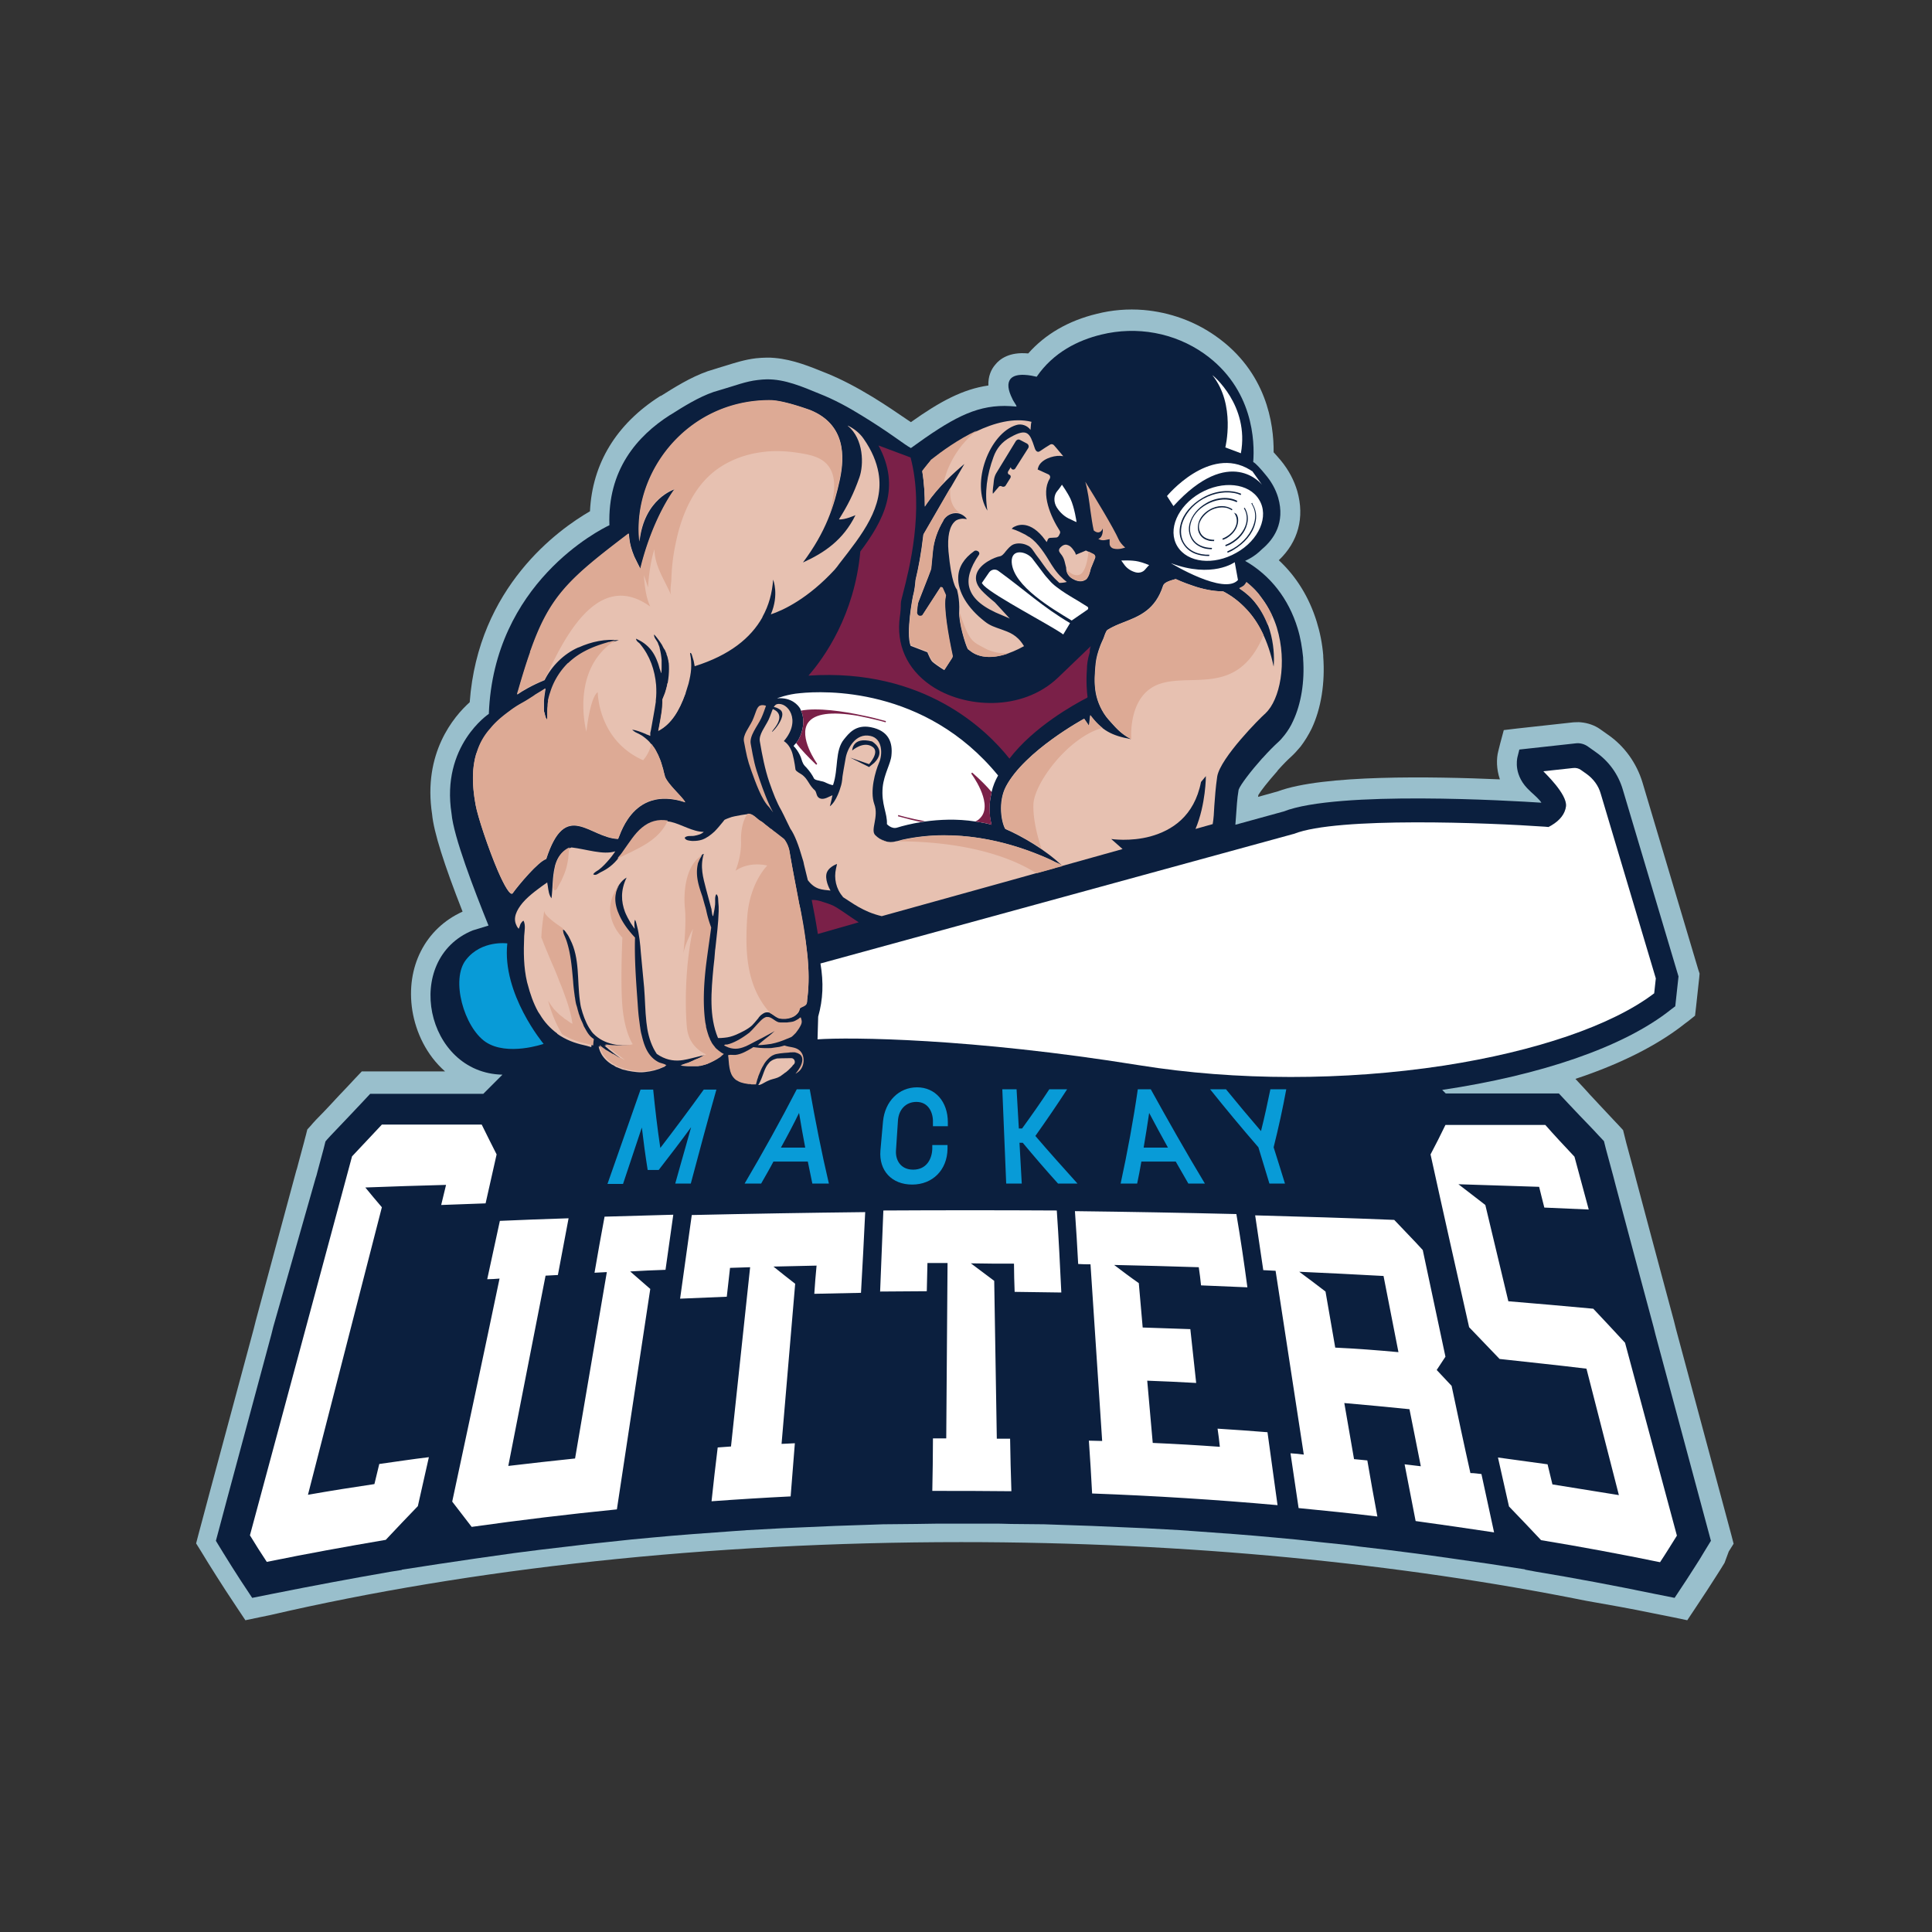 <svg clip-rule="evenodd" fill-rule="evenodd" stroke-linejoin="round" stroke-miterlimit="1.414" viewBox="0 0 596 596" xmlns="http://www.w3.org/2000/svg"><rect x="0" y="0" width="596" height="596" fill="#333333" stroke="none"/><g fill-rule="nonzero"><path d="m533.3 478.625 1.5-2.4-.7-2.7-1.1-4.1-16-59.5-.6-2.4-3.2-11.9-3.7-13.8-.8-3-4-15-.7-2.7-2.3-8.5-.6-2.4-.4-1.6-1.1-1.2-1.7-1.8-4.5-4.8-1.3-1.4-1.5-1.6-1.9-2.1-2.7-2.9c16.9-5.6 27.4-12 33.7-17l1.2-.9 2-1.6.3-2.6 1-9.2.1-1.2-.4-1.2-17.2-57.7c-1.8-6-5.6-11.3-10.7-14.8l-2.4-1.7c-1.7-1.2-3.8-1.9-5.9-2.1-.8-.1-1.5 0-2.3 0l-17.3 1.9-4.2.5-1.1 4.1-.6 2.4c-.6 2.3-.6 5.5.5 8.7-20.9-.9-54.6-1.5-68.5 3.7l-6.1 1.7c0-.2.1-.4.1-.6.7-1.2 2.8-3.9 5.8-7.3l.2-.3c1.6-1.8 3.1-3.3 4-4.1 1-.9 2-2 3-3.2 1.3-1.7 2.4-3.5 3.4-5.5 3-6.3 4.2-14.3 3.6-22.3v-.4c-.3-3.6-1-7.1-2-10.3-2.3-7.5-6.3-14-11.7-19 6-5.7 8-13.2 5.7-21.3-1-3.4-2.7-6.6-5.1-9.5-.8-1-1.6-1.8-2.2-2.5.1-8.8-2.2-24.8-17.8-35.8-6.5-4.6-14.2-7.4-22.3-8.1-4.9-.4-9.8 0-14.5 1.2-8.7 2.1-15.9 6.3-21.1 12.2h-.1c-5.6-.5-8.6 1.6-10.1 3.5-1.2 1.4-2.2 3.5-2.1 6.4-7.8 1.1-14.9 4.9-23.9 11.3l-.9-.6c-3.2-2.2-6.9-4.7-10.8-7.1-5.1-3.1-9.7-5.5-14.1-7.3l-.5-.2c-4.7-1.9-10-4.1-15.7-4.6-.8-.1-1.7-.1-2.5-.1-1.1 0-2.2.1-3.3.2-3.4.4-6.5 1.4-9.4 2.3-.8.2-1.5.5-2.3.7l-.3.1c-.9.3-1.9.6-2.9.9-5.4 1.9-10.4 5.1-14.4 7.6h-.1l-.2.1c-13.5 8.6-20.9 20.8-21.6 35.5-9.7 5.6-34.5 23.3-37.1 58.9-4.9 4.4-14.5 15.7-11.6 34.6.5 5.4 3.7 15.5 9.4 30-11.5 5.2-17.6 17.1-15.5 30.5 1.1 6.8 4.4 13.8 10.1 18.8h-25.7l-1.9 2-2.9 3.1-2 2.1-1.4 1.5-1.2 1.3c-1.5 1.6-3.1 3.3-4.7 4.9l-1.1 1.2-.5.6-1.1 1.2-.4 1.6-.4 1.5-.2.8-1.7 6.3-.5 1.9-.2.6-12.5 46.3-.6 2.4-13.6 50.5-2.4 9-1.1 4.1-.7 2.7 1.5 2.4 2.2 3.6c1.8 2.9 3.6 5.7 5.4 8.5l3.7 5.6 2.4 3.6 4.3-.9 3.4-.7c61.7-14.3 134.8-22.5 213.1-22.5 69.9 0 135.6 6.6 192.8 18.1 6.8 1.2 13.7 2.4 20.4 3.8l6.5 1.3 4.3.9 2.4-3.6 3.7-5.6 2.7-4.2c.9-1.4 1.8-2.8 2.7-4.3z" fill="#99bfcc"/><path d="m527.8 475.325-1.1-4.1-16-59.5-.6-2.4-3.2-11.9-3.7-13.8-.8-3-4-15-.7-2.7-2.3-8.5-.6-2.4-1.7-1.8c-1.9-2.1-3.9-4.1-5.8-6.1-1.2-1.2-2.3-2.5-3.5-3.7l-2.9-3.1h-34.9l-1.1-1.1c30.1-4.5 56-13.1 70.7-24.9l1.2-.9 1-9.2-17.2-57.7c-1.4-4.7-4.3-8.7-8.3-11.5l-2.4-1.7c-1.1-.8-2.5-1.2-3.9-1l-17.3 1.9-.6 2.4c-.1.6-1.3 5.7 3.9 10.4l.3.3c1 .9 2.7 2.4 3.2 3.3-9-.6-62.9-3.8-79.5 2.7l-14.9 4.1c.1-.9.1-1.8.2-2.7.2-2.6.3-5.2.8-8.1.5-1.5 3.9-5.9 7.2-9.6l.3-.3c1.7-1.9 3.4-3.6 4.5-4.6.8-.7 1.5-1.5 2.2-2.4 1-1.3 1.9-2.7 2.6-4.3 2.5-5.3 3.6-12.2 3.1-19.2v-.4c-.3-3-.8-6.1-1.7-9-2.8-9.2-8.5-16.4-16.2-20.8l1.2-.6c1.5-.8 2.8-1.8 4-3 3.7-3.1 7.2-8.2 5-15.9-.8-2.7-2.2-5.1-4-7.2-1.3-1.6-2.9-3.4-3.7-3.8.5-6.2.1-22.6-15.1-33.4-9.2-6.5-20.8-8.6-31.8-5.9-7 1.7-14.7 5.4-19.9 13-1.3-.3-6.3-1.5-8.1.7-1 1.3-.8 3.3.6 6.1.2.5.5.9.8 1.4.2.3.4.6.5 1-1.3-.1-2.5-.2-3.7-.2-9.3 0-16.5 4-28.9 13-1.1-.6-2.6-1.7-4.6-3.1-3.4-2.4-6.9-4.7-10.5-6.9-4.2-2.6-8.6-5-13.2-6.8-5.1-2.1-10.6-4.5-16.2-4.4-.9 0-1.8.1-2.7.2-3.7.4-7.2 1.8-10.7 2.8l-3 .9c-4.6 1.6-9.1 4.4-13.2 7-.1 0-.1.1-.2.1-10.2 6.5-19.3 17-18.7 34-3 1.4-35.7 17.9-37.2 58.2 0 0-14.8 9.8-11.5 30.8.6 7 7 23.6 11.4 34.5l-4.9 1.5c-21.7 8.9-14.6 44 9.2 44.5l-5.9 5.9h-34.9l-2.9 3.1c-1.1 1.2-2.3 2.4-3.4 3.6-2 2.1-3.9 4.1-5.9 6.2l-1.1 1.2-.5.6-.4 1.6-.2.8-1.7 6.3-.5 1.9-.2.6-13.1 46-.6 2.4-13.6 50.5-2.4 9-1.1 4.1 2.2 3.6c1.7 2.8 3.5 5.6 5.3 8.4l3.7 5.6 6.5-1.3c12-2.4 24.3-4.7 36.4-6.8l3.2-.5.1-.1 11-1.7c7.8-1.2 15.7-2.3 23.5-3.4 5.4-.7 10.8-1.4 16.3-2 2.2-.3 4.5-.5 6.7-.8 1.6-.2 3.2-.3 4.8-.5l8.4-.9 3.2-.3 3.2-.3c8.4-.8 16.9-1.4 25.3-2l4.2-.3c3.7-.2 7.3-.4 11-.6.8 0 1.6-.1 2.3-.1l13.8-.6 8.9-.3 5.8-.2 10.2-.1c2.2 0 4.5-.1 6.7-.1h16c2.2 0 4.4 0 6.6.1l10.2.1 5.8.2 8.9.3 13.8.6c.8 0 1.6.1 2.4.1 3.6.2 7.3.4 10.9.6l4.2.3c8.5.6 16.9 1.2 25.3 2l6.4.6c2.8.3 5.6.6 8.3.9 1.6.2 3.2.3 4.8.5 2.2.2 4.5.5 6.7.8 5.4.6 10.9 1.3 16.3 2 7.8 1 15.7 2.2 23.5 3.3l11 1.7.1.1 3.2.6c12.1 2 24.3 4.3 36.4 6.8l6.5 1.3 3.7-5.6 2.7-4.2c.9-1.4 1.8-2.8 2.6-4.2z" fill="#0b1f3e"/><path d="m153.2 356.125-3.4 15.1c-4.6.2-9.1.3-13.7.5.5-2.1 1-4.1 1.5-6.2-8.3.2-16.6.5-24.9.8 1.7 2.1 3.4 4.1 5.1 6.1-7.6 29.6-15.2 59.1-22.8 88.7 6.8-1.2 13.7-2.3 20.5-3.3.5-2.1 1-4.1 1.5-6.2 5.1-.7 10.2-1.5 15.3-2.1l-3.4 15.1c-3.3 3.4-6.6 6.9-9.9 10.4-12.3 2.1-24.5 4.3-36.7 6.8-1.8-2.7-3.5-5.4-5.2-8.2 10.5-39 21-78 31.5-116.9 3.1-3.3 6.2-6.6 9.2-9.8h30.8c1.5 3.1 3.1 6.2 4.6 9.2m52.1 35.6c-3.6.1-7.3.3-10.9.5 2.1 1.8 4.1 3.6 6.2 5.4l-10.3 68c-15 1.5-29.9 3.3-44.8 5.4l-6-7.8c4.9-22.9 9.8-45.8 14.6-68.8-1.3.1-2.5.2-3.8.2l3.9-18c7.1-.3 14.1-.6 21.2-.8-1.1 5.8-2.2 11.7-3.3 17.5-1.3.1-2.5.1-3.8.2-3.8 19.6-7.7 39.1-11.5 58.7 6.9-.8 13.7-1.6 20.6-2.3l9.8-57.5c-1.3.1-2.5.1-3.8.2 1-5.8 2-11.5 3.1-17.3l21.2-.6zm60.3 7.1-14.4.3c.2-2.9.4-5.8.7-8.7l-13.3.3c2.2 1.8 4.4 3.5 6.7 5.3-1.4 16.4-2.8 32.9-4.2 49.4 1.4-.1 2.8-.1 4.1-.2l-1.3 16.4c-8.1.4-16.2.9-24.4 1.5.6-5.5 1.2-11.1 1.9-16.6 1.4-.1 2.8-.2 4.1-.3 2-18.4 3.9-36.9 5.9-55.3-2.1.1-4.1.1-6.2.2-.3 3-.7 5.9-1 8.9l-14.4.6 3.6-25.8c17.8-.4 35.7-.7 53.5-.9-.4 8.2-.8 16.5-1.3 24.9m61.8-.1c-4.8-.1-9.6-.1-14.4-.2-.1-2.9-.2-5.8-.2-8.7-4.4 0-8.9 0-13.3-.1l7.2 5.4c.3 16.2.5 32.5.8 48.7h4.1c.1 5.4.2 10.8.4 16.2-8.1-.1-16.3-.1-24.4-.1.1-5.4.2-10.8.2-16.2h4.1c.1-18 .3-36.1.4-54.1h-6.2c-.1 2.9-.1 5.8-.2 8.7-4.8 0-9.6.1-14.4.1.3-8.3.7-16.6 1-25 17.8-.1 35.7-.1 53.5 0 .6 8.7 1 17 1.4 25.3m57.4-1.6c-4.8-.2-9.6-.4-14.3-.6-.2-1.9-.4-3.7-.7-5.6-8.7-.3-17.4-.5-26.1-.7 2.5 1.9 5 3.8 7.6 5.6.4 4.6.8 9.1 1.2 13.7 4.9.2 9.8.3 14.7.5.6 5.5 1.2 11.1 1.8 16.6-5-.3-10-.5-15.1-.7.6 6.4 1.1 12.8 1.7 19.2 6.9.3 13.8.7 20.7 1.2-.2-1.9-.4-3.7-.7-5.6 5.1.3 10.2.7 15.4 1.1 1 7.5 2.1 15 3.1 22.5-19-1.7-38.1-2.9-57.2-3.6-.3-5.4-.6-10.9-1-16.3 1.4 0 2.8.1 4.1.1-1.2-18.2-2.4-36.4-3.6-54.5-1.3 0-2.5 0-3.8-.1-.3-5.4-.6-10.9-1-16.3 16.6.2 33.2.5 49.8.9 1.3 7.6 2.4 15.1 3.4 22.6m72.2 57.6 3.9 18c-8.1-1.2-16.1-2.4-24.2-3.5l-3.4-17.5c1.7.2 3.4.4 5 .6-1.2-5.9-2.3-11.8-3.5-17.6-6.7-.7-13.4-1.3-20.1-1.9 1 5.8 2 11.5 3 17.3 1.4.1 2.7.3 4.1.4 1 5.8 2 11.5 3.1 17.3-8.1-1-16.2-1.8-24.3-2.6-.8-5.6-1.7-11.3-2.5-16.9 1.4.1 2.8.2 4.1.4l-8.7-56.7c-1.3-.1-2.5-.1-3.8-.2l-2.5-16.9c14.3.4 28.6.8 42.9 1.4 2.9 3.1 5.9 6.1 8.8 9.3 2.3 11 4.7 21.9 7 32.9-.9 1.4-1.8 2.7-2.7 4.1 1.5 1.6 3.1 3.3 4.6 4.9 1.9 9 3.8 18 5.8 26.9 1.3 0 2.3.2 3.4.3m-25.6-37.6c-1.5-7.8-3.1-15.7-4.6-23.5-8.7-.5-17.4-.9-26-1.3 2.7 2 5.4 4 8.1 6.1 1 5.8 2 11.5 3 17.3 6.5.3 13 .8 19.5 1.4m54.3-60.3c1.5 5.4 2.9 10.9 4.4 16.3-4.6-.2-9.1-.4-13.7-.6-.5-2.1-1.1-4.2-1.6-6.4-8.3-.3-16.6-.5-24.9-.8 2.7 2.1 5.5 4.2 8.3 6.4 2.4 9.9 4.7 19.8 7.1 29.7 8.7.7 17.4 1.5 26.2 2.3 3.2 3.4 6.5 6.9 9.8 10.5 5.3 19.8 10.7 39.7 16 59.5-1.7 2.7-3.4 5.5-5.2 8.2-12.2-2.5-24.5-4.8-36.7-6.8-3.3-3.5-6.6-7-9.9-10.4-1.1-5-2.3-10.1-3.4-15.1l15.3 2.1c.5 2.1 1 4.1 1.5 6.2 6.8 1.1 13.7 2.2 20.5 3.3-3.3-13-6.7-26-10-39-8.9-1.1-17.9-2-26.8-3-3.2-3.3-6.3-6.6-9.4-9.8-4-17.8-8-35.5-11.9-53.3 1.6-3 3.1-6 4.6-9.1h30.8c2.8 3.2 5.9 6.5 9 9.8" fill="#fff"/></g><path d="m362.7 178.625c2.2 1 4.5 1.8 6.6 2.5 3 .9 5.7 1.3 8 1.3 2.4 1.2 4.9 3 7.3 5.6 3.5 3.8 6.6 9.4 8.3 17.6 0 0 1.3-11.1-5.5-19.5-1.3-1.7-3-3.2-5.1-4.6.4-.2.7-.3 1.1-.6 0 0 .6-.4 1.1-1.3 1.9 1.5 3.5 3.1 4.7 4.8 2.4 3.2 3.9 6.6 4.7 9.2 3.3 10.9.9 22.3-3.5 26.4-.1.1-.1.2-.2.2-1.3 1.1-13.7 13.5-14.7 19.3-.5 3.4-.7 6.4-.9 9.1-.1 2.1-.2 3.9-.5 5.6l-5.3 1.5c3.2-7.6 3.2-16.3 3.2-16.3l-1.5 1.8c-2.1 10.7-9.1 15-15.6 16.8-6.3 1.7-12.1.8-12.1.8s1.6 1.4 3.5 3.1l-18.6 5.2c-4.9-4.8-12.5-9.2-17.6-11.4-1.2-2-2.3-8.3.2-13.1 5.8-11 24.1-20.9 24.1-20.9l.9 1.3.6.9.1-.7.3-2.6c3.6 4.7 6.6 6.3 12.6 7.4-3.5-1.9-4.9-3.8-7-6.1-2-2.3-3.4-5.4-3.9-8.3s-.3-6 0-9c.2-1.8.7-3.5 1.3-5.1.3-.9.7-1.7 1.1-2.6.2-.5.7-2.2 1.2-2.6 1.6-1 3.3-1.7 5.1-2.4 4.8-1.9 9.7-3.8 12.1-11.3.4-1 2.1-1.5 3.9-2zm-30.8-7.5 3.1-1.3 2.4 1.2c.4.2.6.7.4 1.2l-1.3 3.2c-.1.3-.5 2.4-1.4 3.3-.2.2-1 .5-1 .5-1.1.3-2.3-.1-3.3-.7-1.2-.7-1.9-1.9-1.9-3.2v-.2l-.5-2c-.2-.8-.6-1.6-1.2-2.3-.3-.4-.6-.8-.5-1.2.1-.6.8-1.1 1.1-1.3.5-.3 1-.4 1.5-.2 1.2.3 2.1 1.9 2.4 2.4z" fill="#e7c1b1"/><path d="m239.2 321.725c-.4.1-.9.2-1.3.3-.5.1-1 .1-1.5.2-.9.1-1.8.2-2.6.2.3-.3.6-.6 1-.9.8-.7 1.6-1.3 2.5-2 .6-.5 1.2-1 1.7-1.5-.3.2-.6.4-1 .6-1.6.9-3.3 1.8-5.1 2.7-1.9 1-3.9 2.2-6 2.2-.9 0-1.9-.2-2.9-.7l-.6-.3c.1-.4.7-.3.9-.3 1.9-.4 4.4-1.8 6.5-3.4.2-.1.3-.2.5-.4.8-.7 2.1-2.3 3.3-3.5.5-.5 1-.9 1.5-1.1.2-.1.3-.1.4-.1h.2c1.2-.1 2.2 1.2 3.4 1.6.1 0 .4.1.7.1h1.9c.9-.1 1.9-.2 2.3-.4.5-.2.9-.5 1.3-.7.2-.2.5-.4.7-.5.3.8.5 1.4.1 2.3-.2.4-.4.8-.6 1.1-.1.1-.1.2-.2.3-.2.2-.3.5-.5.7-.1.1-.2.2-.2.3l-.6.6-.2.2c-.2.2-.4.4-.7.6-1.7.7-3.3 1.4-4.9 1.8" fill="#ddaa95" fill-rule="nonzero"/><path d="m249.1 307.525c0 .3-.1.6-.1.9s-.1.6-.1.9c-.2 1.1-1.9 1.2-2.2 1.8-.1.9-.7 1.7-1.7 2.3-.7.4-1.6.7-2.7.8h-.9.1c-.5 0-.9 0-1.3-.2-1.2-.4-2-1.5-3.1-1.7-.6-.1-1.1 0-1.6.3s-.9.6-1.3 1.1c-.1.1-.2.2-.2.3-.2.2-.3.4-.5.6-.5.6-1 1.2-1.5 1.7-1.3 1.2-3.4 2.2-5 2.9-1.2.5-2.3.8-3.5.9-.7.1-1.3.1-2 .1-2.8-6.7-2.1-14.3-1.4-21.9.2-1.7.4-3.4.5-5.2 0-.2.1-.5.1-.7.4-3.8.9-7.5 1-11.3v-1.4c0-.5-.1-.9-.1-1.3-.1-.9.1-1.9-.6-2.6-.6.8-.3 2.1-.4 3.2 0 .3-.1.5-.1.8 0 .2-.1.5-.1.7-.1.7-.3 1.4-.4 2.1-.3 0-.4-1.3-.5-1.9v-.2c-.1-.2-.1-.5-.2-.7-.5-1.8-1-3.7-1.5-5.6-.9-3.5-1.9-6.8-.7-10.8-.5 0-1 .8-1.3 1.3s-.5 1-.7 1.5c0 .1 0 .2-.1.3-.9 3.8.5 7.3 1.4 10.2.4 1.1.7 2.2.9 3.2.1.2.1.5.2.7.5 1.9.9 3.7 1.6 5.6-.5 3.7-1.1 7.7-1.6 11.7-.7 6-1 12.1-.2 17.7 0 .3.1.6.2.9 0 .2.1.5.1.7.2.9.4 1.8.8 2.7.1.1.1.3.2.4.1.3.3.6.4.9l.3.6c.1.2.3.4.4.6s.3.4.5.6c.1.2.3.3.4.5.2.2.5.4.7.6.1.1.3.2.4.3.4.3.9.6 1.3.8-.2.2-.5.4-.7.6s-.4.3-.6.5c-.2.1-.3.2-.5.3-.3.2-.6.4-.8.5-.3.1-.5.3-.8.4l-.6.3c-.2.1-.5.2-.7.3-.1 0-.1.1-.2.1s-.2.1-.3.1c-.4.1-.9.3-1.4.4-.1 0-.2.1-.3.1h-.2c-.4.1-.7.1-1.1.1h-2.9c-.4 0-.7-.1-1.1-.1-.3 0-.6-.1-.9-.1.5-.2 1.1-.4 1.7-.6.1 0 .3-.1.4-.1.2-.1.5-.2.7-.3s.5-.2.7-.3l.6-.3c.4-.2.8-.3 1.2-.5.2-.1.5-.2.7-.3s.3-.2.5-.3c.3-.2.7-.3 1-.5-.4.1-.7.1-1.1.2-1.8.4-3.7 1-5.6 1.3-.3 0-.5.1-.8.1-2.3.2-4.7-.2-7.3-2-.2-.3-.3-.5-.5-.8s-.3-.6-.5-.9c-1.3-2.6-1.9-5.3-2.2-8.1-.4-3.5-.4-7.1-.7-10.7-.3-3.5-.7-7.1-1-10.6-.2-2.8-.5-5.7-1.2-8.4-.1-.3-.1-.5-.2-.8-.1-.4-.2-.7-.4-1.1-.1.2-.2.6-.2.9v.7c0 .4.1.9.1 1.2 0 0 0-.1-.1-.1-.5-.8-1.1-1.5-1.5-2.3-.4-.7-.8-1.4-1.1-2.1-.1-.2-.2-.5-.3-.7-1.2-3.2-1.4-6.7.5-10.6-1.7.9-3.2 3.2-3.6 5.2-.3 1.8 0 3.7.6 5.6.1.2.2.5.3.7 1.1 2.8 3.1 5.4 5 7.3-.1 6.4.3 13.2.8 20.1.1 1.5.2 3.1.4 4.7.1.8.2 1.5.3 2.3 0 .2.1.5.1.7.1.7.2 1.4.4 2.1.7 3 1.7 6.9 5.4 8.6.8.4 1.7.4 2.3.9-.2.1-.5.2-.7.3-1.7.8-3.6 1.3-5.7 1.5-.8.1-1.6.1-2.5 0s-1.8-.2-2.7-.4l-1.2-.3h-.1c-.4-.1-.7-.2-1.1-.4-.1 0-.2-.1-.3-.1-.3-.1-.6-.3-1-.4-.1-.1-.2-.1-.3-.2-.3-.2-.6-.4-.9-.5-.1-.1-.2-.1-.3-.2-1.4-.9-2.5-2.1-3.1-3.3-.2-.4-.4-.8-.5-1.2-.1-.3-.2-.6-.2-.9v-.1c.5.4 1.1.8 1.6 1.2.2.1.4.2.6.4.4.3.8.5 1.2.7.2.1.5.3.7.4h.1c.3.2.7.4 1 .6s.6.3.9.5c.6.3 1.1.6 1.7.8-.5-.4-1.1-.9-1.7-1.3l-1.2-.9c-.1-.1-.3-.2-.4-.3-.3-.3-.7-.5-1-.8-.2-.1-.3-.3-.5-.4l-.2-.2c-.3-.2-.6-.5-.8-.7-.1-.1-.2-.2-.3-.2h.5c.8.1 1.5.1 2.3.2 1.6.1 3.1.1 4.6-.1.4-.1.7-.1 1.1-.2-3.4.3-8.4 0-11.9-3.6-.3-.3-.5-.6-.7-.9l-.6-.9c-1.1-1.8-1.9-4.1-2.4-6-.2-.7-.3-1.5-.4-2.2-.9-6.4 0-13.2-3-19-.3-.6-.6-1.3-1.1-1.9-.3-.4-.8-1.5-1.7-1.1v.5c0 .5.2 1 .3 1.5.2.7.6 1.4.8 2 1.3 4 1.7 8 2 12.4.1 1.5.3 3.1.5 4.6 0 .2.1.4.1.6.1.7.2 1.4.4 2.1 0 .1.1.2.1.3.1.6.3 1.2.5 1.8.1.2.1.4.2.7.2.5.3 1 .5 1.4.1.2.2.5.3.7.1.1.1.3.2.4.1.2.2.5.3.7.1.3.3.6.4.9.7 1.3 1.2 2.6 2.9 3.6-.1.7-.1 1.3-.2 2-.2-.1-.5-.1-.7-.2s-.5-.1-.7-.2c-2.7-.6-5.3-1.3-8.2-3.1l-.9-.6v-.1c-2.2-1.6-4-3.6-5.3-5.8l-.6-.9c-1.5-2.7-2.5-5.7-3.2-8.4-.1-.2-.1-.5-.2-.7-1.1-4.7-1.1-9.3-.9-14.3.1-1.6.5-3.3-.2-4.7-.3.1-.6.5-.8.8s-.3.7-.4 1-.2.5-.3.7c-.1-.1-.2-.3-.3-.4-.2-.2-.3-.5-.4-.7-1.1-2.2 0-4.6 1.9-6.9 1.1-1.3 2.5-2.5 3.9-3.6s2.7-2 3.7-2.7c.3 1.4.3 2.9.9 4.2.1.2.3.5.4.7 0-.2.1-.4.1-.6.3-2.6.2-5.9.9-8.9.1-.6.3-1.2.5-1.7.8-2 2.2-3.7 4.7-4.5 4.5.5 9.7 2.4 13.5 1.2-.1.2-.3.4-.4.6-.4.6-.9 1.2-1.3 1.7-1.1 1.3-2.2 2.5-3.4 3.4-.6.4-1.4.8-1.7 1.4.8.5 1.6-.3 2.2-.6 2.1-1 4-2.3 5.8-4.7.4-.6.8-1.1 1.3-1.7 1.8-2.6 3.6-5.3 5.7-7.1 2.7-2.3 5.5-2.8 8.9-2.1 3.2.7 6.8 3.1 10.2 3.1-.7.7-1.8 1-2.9 1.2-1 .2-2.2-.2-3 .6.3.9 1.5.9 2.3 1h.3c1 0 1.9-.1 2.8-.4 1.4-.5 2.6-1.4 3.8-2.5.9-.9 1.8-2 2.7-3.1.1-.1.2-.3.3-.4.1-.2.6-.3.7-.4.3-.1.5-.2.8-.3.5-.2 1.1-.4 1.7-.5 1.4-.3 2.7-.5 4.1-.7 1-.1 1.9.6 2.6 1.2.4.4.8.7 1.3 1 .6.3 1.1.8 1.6 1.2.6.5 1.1.9 1.7 1.4.1.1.2.2.3.2.2.2.4.3.6.5.1.1.2.1.3.2l2.7 2.1.2.2c.9 1.2 1.4 2.5 1.6 3.9.9 5.4 2 10.8 3 16.2 0 .1 0 .2.1.4l.2.9c.6 3.5 1.2 6.9 1.7 10.3l.5 4.2c.4 4.1.5 8.4 0 12.5" fill="#e7c1b1" fill-rule="nonzero"/><path d="m510.3 306.425c-13 9.9-36.5 17.9-64.9 22.3-30.8 4.7-64.1 4.7-93.9-.1-52.1-8.4-89.4-8.7-99.3-8 .1-2 .1-5.1.2-7 1.5-5.3 1.7-10.5.7-16.4l145.7-39.9.4-.1c13.3-5.3 60.3-3.4 77.4-2.2l1.1.1.9-.5c2.7-1.6 4.2-3.6 4.5-5.9.4-3.8-6.7-10.4-7-10.8l9.2-1c.9-.1 1.7.1 2.4.6l1.7 1.2c2.1 1.5 3.7 3.6 4.4 6.1l17 57zm-180.2-114.2-2.1 3.5c-3.8-2.8-21.1-11.7-24.5-15.1-.2-.2-.4-.5-.5-.6 0-.1-.1-.1-.1-.2l2.2-3.2c.7-1 2-1.2 2.9-.5 8.4 6.1 13.5 11 22.1 16.1zm-18-18.8c-.2-4.3 4.4-3.4 6.3-1.2 1.1 1.4 2.4 3.2 3.7 4.9.4.5.7.9 1.1 1.3.6.7 1.1 1.3 1.7 1.8.3.3.7.6 1.1.9 1.9 1.5 4.3 2.9 6.5 4.2.8.5 2.1 1.3 2.9 1.8.4.2.4.8 0 1l-4.8 3.3c-5.6-3.4-18.1-10.6-18.5-18zm68.8 0 1 5.5c-4.3 4.8-20.7-5.2-20.7-5.2 12.8 4.8 19.7-.3 19.7-.3zm-29.7-.2c-2.1-.5-5.3-.3-5.3-.3s.6.8.8 1.1c.8 1.2 2 2 3.2 2.4 1.3.5 2.7.2 3.5-.9.2-.3 1.1-1.2 1.1-1.2s-1.9-.8-3.3-1.1zm30.2-2.7c-7 4-15.1 3.1-18.2-2s.1-12.4 7-16.4c7-4 15.1-3.1 18.2 2 3.2 5.1 0 12.5-7 16.4zm-51.2-16.7c1.3 2.8 1.9 7.2 1.9 7.2 0 .1-1.2-.5-1.8-.8-1.8-.7-3.3-2.1-4.3-3.7s-1-3.7.2-5.1c.4-.4 1.4-1.9 1.4-1.9s1.7 2.4 2.6 4.3zm56.1-8.5 3 4.2s-9.8-12.6-27.3 6.6l-2-3.1c-.1.1 13-15.8 25.6-8.1l.6.4zm-3.5-5.5-4.8-1.8s3.3-13.2-4-22.3c.1 0 11.5 9.3 8.8 24.1z" fill="#fff"/><path d="m305.8 244.925c0-.2.1-.4.1-.6.4-1.8 1.1-3.5 2-5.1-22.6-27.6-54.1-26.1-61-25.4-3.9.3-7.2 1.6-7.2 1.6 4.6-.4 6.6 2.3 7.1 3.1 0 .1.1.1.1.2.1.2.1.3.2.5.1.1.1.3.2.4.9 2.5.6 5.6-.9 8.4-.2.3-.3.6-.5.8-.1.1-.2.3-.3.4l-.3.3c-.2.2-.3.4-.5.6.8.8 1.4 1.7 1.9 2.7.5.9.6 1.9 1.1 2.8.3.5.6.8 1 1.2.9 1 1.7 2.1 2.3 3.3 0 .1.1.2.2.2.4.4 1.3.4 1.8.6.5.1 1 .2 1.4.4.2.1 2.3 1.1 2.5.8 1.7-5 .5-10.6 3.4-14.1 1.4-1.7 3.5-4.6 8.2-3.7 5.7 1.1 6.8 4.9 6.4 8.7-.2 2.5-2.3 5.8-2.7 9.8-.5 5.3 1.5 8.1 1.3 11.4 0 0 1.4 1.6 3.1 1.1 1.9-.6 4.4-1.2 7.3-1.7.4-.1.9-.1 1.3-.2 4.5-.6 9.8-.9 15.6 0 .2 0 .5.1.7.1 1.4.2 2.9.5 4.3.9-.9-3.3-.8-6.5-.1-9.5" fill="#fff" fill-rule="nonzero"/><path d="m277.1 251.425-.1.4h.1c2.5.7 4.8 1.3 6.9 1.7.4-.1.9-.1 1.3-.2-4.5-.8-7.9-1.8-8.2-1.9" fill="#7a2048" fill-rule="nonzero"/><path d="m256.2 279.025c-2.6-.9-4.1-1.5-5.8-1.4.2 1.1.4 2.1.6 3.1.6 3 1 5.6 1.3 7.4l12.6-3.6c-3.7-2.4-6.9-4.9-8.7-5.5zm49.6-34.1c0-.2.1-.4.1-.6-1.5-1.8-3.5-3.8-6-6l-.3.3c.1.1 6.4 8.6 3.3 13.1-.5.7-1.1 1.3-2 1.7.2 0 .5.1.7.1 1.4.2 2.9.5 4.3.9-.8-3.3-.8-6.5-.1-9.5zm-32.6-22.5c-2.5-.7-4.9-1.3-7-1.7-5.9-1.3-14.1-2.5-19.1-1.5.1.1.1.3.2.4.9 2.5.6 5.6-.9 8.4-.2.3-.3.6-.5.8-.1.1-.2.3-.3.4 1.5 2 3.6 4.2 6.2 6.7l.3-.3c-.1-.1-5.9-8.3-2.8-12.7 2-2.8 7.1-3.5 15.4-2.1 4.6.9 8.2 1.9 8.5 2l.1-.4z" fill="#7a2048"/><path d="m325.9 266.125c-.1 0-.1-.1 0 0-1.4-.7-3.3-1.6-5.6-2.5-9.1-3.7-25-8.3-41.9-4.6-.2.1-.5.1-.7.2-.7.2-1.1.3-1.3.3-2.3.7-4.7-.2-6.4-1.9-1.6-1.6 1.2-5.6-.3-9.6-1.4-4 .3-10 1.5-12.8 1.1-2.5 1.1-7.4-2.7-8.2-4.6-1-7.1 4-7.6 6.7s-1 5.7-1 5.8c-.1 1.4-.3 2.5-.6 3.3 0 0-1.2 4.4-3.3 5.9 0 0 .4-1.3.8-3.4-.3.1-.6.3-.9.4-1 .5-2.5 1.2-3.5.2-.5-.5-.5-1.2-.8-1.8-.2-.4-.6-.6-.9-1-1.2-1.3-1.6-2.8-3.1-4-.6-.5-1.9-1-2.2-1.7 0 0-.3-2.6-.9-4.8-.8-3-2.7-4-2.7-4 5.6-6.5 1.1-12.2-2.1-11.4-.4.1-.7.4-1 .9.4 0 1 .2 1.8.7 3.3 2-4.4 9.4-1.8 6.1 3.4-4.2.9-5.7-.3-6.2-.4.9-.7 2-1.3 3.3-1 2.1-3.1 4.6-2.7 6.7.7 4.2 1.6 8.7 2.9 12.5 1.3 3.7 2.2 6.1 3.8 8.9.7 1.3 2.6 5.4 2.7 5.5 1.3 1.8 2.6 5.2 3.7 9.1.2.6.4 1.2.5 1.9.4 1.6.8 3.3 1.2 4.9 2.3 3 4.4 2.9 7 3.2 0 0-1.6-2.6-1.3-4.9s3.3-3.3 3.3-3.3-.1.6-.3 1.4c-.7 3 0 6.3 2.1 8.7v.1c2.8 1.7 6.1 4.5 12 5.9l39.6-11 10-2.8 3.6-1 .6-.2 2-.6c-.5-.2-1.1-.5-1.9-.9" fill="#e7c1b1" fill-rule="nonzero"/><path d="m262.3 233.725 5.8 2.9c.6-.5 1.1-.9 1.6-1.3 4-4-.7-6.6-.7-6.6-6.1-1.6-6.1 2.8-6.1 2.8s3.5-3.1 6.3-1.1c2.3 1.6-1.1 5.3-1.1 5.3zm103-66.2c-1-1.6-1.2-3.6-.7-5.7.8-3 3.2-6 6.5-7.9 3.6-2 7.5-2.5 10.6-1.6.3.1.6.2 1 .4l.2-.4c-3.3-1.4-7.9-1.1-12 1.3-3.4 2-5.9 4.9-6.7 8.1-.6 2.2-.3 4.3.8 6 1 1.7 2.7 2.9 4.7 3.4 1 .3 2.2.4 3.3.4l.1-.4c-3.3.1-6.3-1.1-7.8-3.6zm21-12.4-.3.2c.1.1.2.2.2.3 1 1.6 1.3 3.6.7 5.7-.8 3-3.2 6-6.5 7.9l-1.8.9.1.4c.6-.3 1.2-.5 1.8-.9 3.4-2 5.9-4.9 6.7-8.1.6-2.2.3-4.3-.8-6 0-.2-.1-.3-.1-.4zm-18.4 11c-.8-1.3-1-2.9-.6-4.6.6-2.4 2.4-4.5 4.9-5.9 2.7-1.5 5.6-1.9 8-1.2.4.1.9.3 1.3.5l.2-.4c-2.6-1.4-6.4-1.2-9.6.7-2.6 1.5-4.4 3.7-5.1 6.2-.5 1.8-.2 3.4.6 4.9.8 1.4 2.2 2.3 3.8 2.8.7.2 1.5.3 2.4.3l.1-.4c-2.6 0-4.9-1-6-2.9zm16.8-4.4c.5-1.8.2-3.4-.6-4.9 0-.1-.1-.1-.1-.2l-.3.2.1.1c.8 1.3 1 2.9.6 4.6-.6 2.3-2.4 4.5-4.9 5.9-.5.3-1 .5-1.5.7l.1.4c.5-.2 1.1-.4 1.6-.7 2.5-1.4 4.4-3.6 5-6.1zm-11.4-4.2c1.8-1 3.7-1.2 5.3-.8.5.2 1 .4 1.4.7l.2-.3c-1.8-1.3-4.6-1.4-7.1.1-1.7 1-3 2.5-3.4 4.2-.3 1.2-.2 2.4.4 3.4s1.5 1.6 2.6 1.9c.6.2 1.2.2 1.8.2l.1-.4c-1.8 0-3.4-.6-4.2-2-.5-.9-.7-2-.4-3.1.5-1.5 1.7-2.9 3.3-3.9zm8.5 4.2c.3-1.2.2-2.3-.4-3.2l-.8-.4c.1.1.3.3.4.5.5.9.7 2 .4 3.1-.4 1.6-1.6 3-3.2 3.9-.4.2-.7.4-1.1.5l.1.4c.4-.1.8-.3 1.2-.5 1.8-1.1 3-2.6 3.4-4.3z" fill="#0b1f3e"/><path d="m245 328.225c.5-.7 0-1.8-.9-1.8-2.4 0-4.4.1-4.4.1-.7.2-1.4.4-2 .9-.2.1-.3.3-.5.5-1.4 1.5-1.7 3.7-2.7 5.7l-.3.6c0 .1-.1.2-.1.2-.1.1-.1.2-.2.3.4 0 .7-.1 1.1-.3.6-.3 1.2-.7 1.9-1 1-.5 2-.6 3-1l.6-.3c.2-.1.3-.2.5-.3l.1-.1c.2-.1.4-.3.7-.5.2-.2.4-.3.7-.5.2-.2.5-.4.7-.6l.6-.6.1-.1.5-.5c0-.1.1-.1.1-.2z" fill="#e7c1b1" fill-rule="nonzero"/><path d="m237.8 323.325 2.1-.3c.3 0 .7-.1 1-.2.2 0 .3-.1.4-.1.2-.1.5-.1.7-.2 1.7.6 3.2.4 4.5 1.4 2 1.5 1.8 5.2-.2 6.7-.1.1-.3.2-.4.3s-.3.2-.5.3c.7-.8 1.3-1.7 1.7-2.6.6-1.4.6-2.7-.4-3.4-.3-.2-.7-.4-1.2-.5-.1-.1-.3-.1-.5-.1h-.4c-.5 0-1 0-1.4.1-1.6.1-3.8.3-4.5.7-.6.2-1.2.7-1.7 1.2s-1.1 1.2-1.5 2c-.5.8-.9 1.7-1.2 2.5-.2.5-.4.9-.5 1.4-.2.4-.3.9-.4 1.3-.1.2-.1.5-.2.7h-1.4c-.2-.1-.5-.1-.7-.1h-.2c-.4-.1-.7-.1-1.1-.2h-.1c-.4-.1-.7-.2-1.1-.3-.6-.2-1.1-.5-1.6-.8-.6-.5-1.1-1.1-1.4-1.8-.1-.2-.2-.5-.3-.8-.4-1.4-.5-3-.6-4.3 0-.3-.1-.5-.1-.7.5-.2 1.1-.1 1.6-.1h.7c1.8-.2 3.5-1.2 5.2-2.2l.1-.1c.1 0 .1-.1.2-.1.3 0 .5.1.8.1.9.1 1.7.2 2.5.2zm107.3-156.9c-1.6-3.6-7.3-13-10.3-17.8.8 2.8 1.2 6 1.6 9 .3 2.1.6 4.2 1 6 1 .9 2.2.9 2.8-.6.1 1.8-.5 3-1.4 3.2.6.4 1.3.5 2 .4l1.5-.3v1.4c0 .7.5 1.3 1.2 1.5.8.2 1.6.2 2.5 0 .3-.1.7-.2 1.1-.3-1-.9-1.7-1.8-2-2.5zm-110.7 74.3c-1.6-4.5-1.9-6.2-2.8-11.2-.5-2.5 2-5.4 3.2-7.9.7-1.5 1.1-2.8 1.5-3.9-.6-.2-1.2-.3-1.7-.1-1.2.3-1.4 2.3-2.5 4.7-1 2.1-3 4.4-2.6 6.4.8 4.1 1 5.5 2.3 9.1s3.2 9 5.5 11.2l1.2 1.6c-1.7-3.1-3.1-7-4.1-9.9zm-28.5-30c-.1.7-.3 1.4-.5 2.1-.1.3-.2.7-.3 1-.1.2-.1.3-.2.5l-.6 1.5c.1 2.7-.5 5.5-1 8.3-.1.3-.1.7-.2 1 0 .1 0 .3-.1.4.1 0 .1-.1.2-.1 3.9-2.1 6.3-6.2 8.1-11.2 0-.1.1-.1.1-.2v-.1c-3-.4-4.8-2-5.5-3.2zm-35 63.8c.8.4 1-.6 1.3-1.1s.6-1.1.9-1.6c.5-1.1 1-2.2 1.4-3.4s.6-2.4.8-3.6c.1-.8.1-1.6.2-2.4 0-.3.2-.7.1-1-1.9.9-3.1 2.4-3.8 4.1-.2.6-.4 1.1-.5 1.7-.5 2.2-.6 4.6-.7 6.7.1.1.1.2.2.2 0 .2 0 .3.1.4zm19.7-9.7c6.2-3.1 12.6-5.4 15.4-11.7-3-.5-5.6.2-8 2.2-2.2 1.8-3.9 4.6-5.7 7.1-.4.6-.8 1.2-1.3 1.7-.1.2-.3.3-.4.5z" fill="#ddaa95"/><path d="m188.1 198.325c.6-.2 1.1-.4 1.6-.5l1.2-.3c-4.1-.5-8.4.4-12.4 2.2h-.1c-4.5 2-8.2 5.7-10.4 10.1-3.9 1.6-6.8 3.3-8.5 4.5.1-.1.1-.1.1-.2.1-.4.2-.7.3-1 1.3-4.5 2.5-8.4 3.7-11.8 0-.3.1-.5.2-.7 6-17 12.2-22.3 30.2-36 0 .3.1.7.1 1 .2 2.2.7 3.9 1.6 6.1.4.9 1.9 3.8 1.9 3.8 3.9-16 10.6-24.6 10.6-24.6s-9.5 2.8-10.9 16.1v.1c-2.3-21.4 15-43.9 40.7-43.6 2.7.1 7.1 1.3 11.9 3 11 4.4 10.7 14.3 9.2 21.4-1.8 8.3-4.3 16.1-11.4 25.6 6.6-3 12.4-6.9 16.2-14.6 0 0-3.3 1.5-5.1 1.3 2.7-4.3 4.5-7.8 6.3-12.9 1.4-3.9 1.4-11.9-3.6-16 .2 0 .3.1.5.2 1.7.9 3.3 2.2 4.4 3.8 2.6 3.7 4 7.2 4.6 10.5 1.9 10.5-5.1 19.1-12.1 28.1-.4.6-.9 1.2-1.4 1.8-8.2 8.9-15.8 12.5-19.7 13.8 2.6-6.1.7-10.7.7-10.7-.3 4.1-1.3 7.9-3.3 11.5v.1c-3.6 6.4-10.1 11.7-20.9 15.1-.1-.5-.2-1.1-.3-1.6-.2-.7-.4-1.4-.6-2s-.6-.7-.5-.2c.3 1.5.4 3 .3 4.7-.1 1.4-.4 2.9-.8 4.5-.3 1-.6 1.9-.9 2.9v.1c0 .1-.1.1-.1.2-1.8 5-4.2 9.1-8.1 11.2-.1 0-.1.1-.2.1.1-.1.1-.3.1-.4.1-.3.1-.7.2-1 .5-2.8 1.1-5.6 1-8.3l.6-1.5c.1-.2.1-.3.2-.5.038-.113.075-.239.113-.369l.075-.262c.037-.13.075-.257.112-.369.8-2.8 1-5.9.8-8.2-.1-.2-.1-.4-.1-.6-.1-.4-.2-.9-.3-1.3-.1-.3-.2-.5-.3-.8 0-.1 0-.3-.1-.4-.2-.4-.3-.8-.5-1.1-.1 0-.1-.1-.1-.1-.2-.3-.4-.7-.6-1.1 0-.1-.1-.1-.1-.2-.7-1.1-1.5-2.2-2.4-3.2-.2.9.8 1.8 1.2 2.7v.1c.2.5.4.9.5 1.4v.1c.3 1.1.5 2.4.6 3.6v2.2c0 .6 0 1.2-.1 1.8-.1 0-.1-.1-.1-.1-.1-.3-.2-.7-.3-1-.1-.1-.1-.1-.1-.2-.2-.7-.4-1.5-.7-2.2-.7-1.9-1.7-3.7-3.5-5.2-.8-.7-1.8-1.3-3.1-1.9 0 .5.4.9.8 1.2.2.2.4.3.5.5 3 3.6 4.5 8 4.9 12.6.1 1.6.1 3.2-.1 4.8v.4c-.4 2.8-1 5.7-1.5 8.7 0 .1-.1.3-.1.4v.1c-.1.2-.1.3-.1.4v.9c-.2-.1-.5-.2-.7-.3-.1 0-.2-.1-.3-.1-.2-.1-.3-.1-.4-.2-1.5-.6-2.9-1.2-4.2-1.3.2.1.3.3.5.4.6.5 1.4.7 2 1.1.6.3 1.1.7 1.6 1.1s.8.7 1.2 1.1l1.2 1.5c.4.5.7 1 1 1.6s.6 1.1.8 1.7c.3.6.5 1.2.7 1.8.2.7.4 1.4.6 2v.1c.2.7.3 1.3.5 1.9v.1c.9 2.5 5.2 6.1 6.3 8-17-5.6-20.4 11.8-20.8 11.3-8.9-.4-16.1-12.3-22.1 6.2-2.4.7-8.6 8.1-10.3 10.5-.7 1.1-2.6-2.2-4.6-6.8-3-7-6.3-17-6.9-20.5-1.2-6.6-1-11.6.2-15.6.1-.2.1-.3.2-.5 1-3 2.5-5.4 4.3-7.4 1.7-2.1 3.8-3.8 6-5.4.5-.4 1.1-.8 1.7-1.2s1.3-.8 2-1.2c1.3-.7 2.5-1.5 3.6-2.2.038-.038.089-.075.144-.113l.112-.075c.055-.037.107-.075.144-.112 1.1-.7 2.2-1.3 3.2-2-.2 1.3-.4 2.5-.5 3.7v2.5c0 .4 0 .8.1 1.1.1.1.1.2.1.3.1.3.1.5.2.8 0 .1.1.2.1.3v.1c.1.3.3.6.4.9.1-.2.2-.3.2-.5v-1.5c0-.7 0-1.4.1-2.1v-.2c0-.5.1-1 .2-1.5h-.1c.2-.8.4-1.7.7-2.5.9-3 2.6-6.1 5.2-8.8l.3-.3c.1 0 .2-.1.3-.2 3.5-3.3 7.8-5 12-6.2h.5zm127.8 1c-.1-.1-.1-.2-.2-.3-2-3.2-4.4-4-6.9-4.9-1.7-.6-3.4-1.1-5-2.4-5.3-4.1-8.4-9.2-8.2-13.7.1-3.1 1.8-5.8 4.9-8 .4-.3.9-.2 1.3.1l.1.1c.2.2.3.6.1.9-2.8 4.1-3.8 7.5-2.9 10.4 1 3.3 4.3 6 10.1 8.3.8.3 1.6.7 2.3 1l-4.6-5c-1.6-1.3-3.1-2.6-4.2-3.8-1.9-2.1-1.8-3.9-1.4-5.1 1.1-3.2 5.8-5.1 7.1-5.3.7-.1 1.3-.8 1.9-1.6.7-.8 1.4-1.7 2.4-2.1 1.3-.5 3-.3 4.2.3 1.3.5 1.9 1.8 2.7 2.9.8 1 1.5 2 2.2 3 1.4 2 3 3.9 4.8 5.5l.2.2c.7 0 1.6-.1 2.3-.3-1.3-1-2.9-2.5-4.3-4.7l-.4-.6c-2-3.3-4.1-6.7-6.9-8.6h-.1c-.4-.2-.7-.5-1.1-.7-1-.5-2.5-1.3-4.2-1.8l.3-.3.1-.1c.8-.5 4.5-2.6 9.1 2.8l1.3 1.7.3-.7c.1-.4.5-.6.8-.6l1.8-.1c.3 0 .6-.2.8-.5l.3-.6c.2-.3.2-.7 0-1-2.7-4.2-5.9-11.4-3.1-16 .3-.5.2-1.1-.4-1.4l-3.3-1.5.2-.7c.8-2.4 4.5-3.6 6.7-3.5.4 0 .7.1 1 .1-.9-1-1.8-2.2-2.8-3.3-.3-.4-.8-.5-1.2-.3-1 .6-2.1 1.3-3.1 2-1.1.8-1.6-.5-1.8-1.2-1.4-4.2-2.1-6-7.3-3.1-2.8 1.5-4.4 3.6-5.3 6.1-2.1 5.7-2.8 11.1-1.9 16.6-5.3-8.5.7-23.9 8.9-26.4 1.6-.5 3.4.1 4.4 1.5l.1-1.2c0-.5.1-.9.2-1.3-10.9-2.7-24.6 6.8-31 11.9-.1.1-1.9 2.2-2.7 3.4.6 3.6.8 7.3.8 10.9l.6-.9c3.6-5.3 8.4-9.6 11.6-12.3l-12.6 21.7c-.1.1-.1.2-.1.4-.6 5.3-1.5 10.1-2.4 13.8v.1c-.1 1.3-.3 3.1-.8 4.9 0 0-2.2 11.2-.7 15.2l5.2 2 .1.3c.2.5.9 2.1 1.4 2.6.4.4 2.2 1.7 3.7 2.6l2.4-3.7c.1-.2.2-.5.1-.7-1.3-6-2.9-15.1-2.1-18.2.1-.2 0-.5-.1-.7l-.9-2-.6-.2-5.5 8.5c-.2.4-.7.5-1.1.4s-.7-.6-.7-1c.1-1 .2-2.7.5-3.4.3-.9 3.3-8.3 3.8-9.8 0-.1 0-.2.1-.3.1-.9.3-3.1.5-5.2.3-3.5 1.5-6.8 3.3-9.8v-.1c.9-1.5 2.6-2.4 4.4-2.2 1.4.2 2.4 1.1 2.9 1.8-.5 0-1.2-.2-1.7-.1-.7.1-1.5.3-2 .8-1.7 1.5-2.4 4.7-2 9.3.9 9.6 2.3 11.4 2.6 11.7 0 0 .9 2.9.7 6.8-.2 3.4 1.9 10.2 2.6 11.5 0 .1.1.2.2.2.2.2.5.4.9.7 1.9 1.4 6.9 3.5 16.3-1.7zm-4.6-52.9c-.4-.2-.5-.7-.3-1l.8-1.3c.2.9 1.1.9 1.4.4l4-6.3c.3-.5.1-1.1-.4-1.4l-2.1-1.1c-.5-.3-1-.1-1.3.3l-6.1 10c-.4.7-.6 1.4-.7 2.2-.1 1.5-.5 3.2-.3 4.1.3-.4 1.7-2 1.7-2 .2-.4.7-.5 1-.3l.2.1c.4.1.8 0 1-.3l1.5-2.4c.2-.4.1-.8-.3-1z" fill="#e7c1b1"/><path d="m293.2 150.425-8.2 14.2c-.1.1-.1.2-.1.4-.6 5.3-1.5 10.1-2.4 13.8v.1c-.1 1.3-.3 3.1-.8 4.9 0 0-2.2 11.2-.7 15.2l5.2 2 .1.3c.2.5.9 2.1 1.4 2.6.4.4 2.2 1.7 3.7 2.6l2.4-3.7c.1-.2.2-.5.1-.7-1.3-6-2.9-15.1-2.1-18.2.1-.2 0-.5-.1-.7l-.9-2-.6-.2-5.5 8.5c-.2.4-.7.5-1.1.4s-.7-.6-.7-1c.1-1 .2-2.7.5-3.4.3-.9 3.3-8.3 3.8-9.8 0-.1 0-.2.1-.3.1-.9.3-3.1.5-5.2.3-3.5 1.5-6.8 3.3-9.8v-.1c.9-1.5 2.6-2.4 4.4-2.2.3 0 .6.1.8.2-1.3-.7-3.7-2.9-3.1-7.9zm-8.7-5.2c.6 3.6.8 7.3.8 10.9l.6-.9c1.6-2.3 3.4-4.4 5.2-6.3.7-3.3 3.1-10.4 10.2-16.1-5.7 2.7-10.8 6.4-14.1 9 0 .1-1.8 2.2-2.7 3.4z" fill="#ddaa95"/><path d="m336.5 199.325-10.1 9.7c-11.1 10.6-29 9.5-39.3 2.4-7.4-5.1-10.7-12.7-9.5-21.2.2-1.3.3-2.7.3-4 0-.7.3-1.7.7-3.3 1.8-7 6.6-25.5 2.3-41.8l-9.9-3.7c7 12.9 1.6 23.1-5.6 32.7-1.8 19.6-11.1 32.7-16 38.3 35.8-2.4 55.2 17 62 25.6 7.5-9.8 19.9-16.7 24-18.8 0-.1.1-.1.1-.2-.2-1.4-.5-4.8-.2-8.5 0-1.4.2-3.1.9-5.4-.1-.6.1-1.2.3-1.8" fill="#7a2048" fill-rule="nonzero"/><path d="m189.2 325.125c.113.075.239.15.369.225l.262.15c.13.075.257.15.369.225.3.2.6.4.9.5.6.2 1.1.5 1.7.8-.5-.4-1.1-.9-1.7-1.3l-1.2-.9c-.1-.1-.3-.2-.4-.3-.3-.3-.7-.5-1-.8-.2-.1-.3-.3-.5-.4l-.2-.2c-.3-.2-.5-.4-.8-.7-.1 0-.2-.1-.3-.2h.5c.8.1 1.5.2 2.3.2 1.6.1 3.1.1 4.6-.1.4 0 .7-.1 1.1-.2 0 0-2.3-3.3-3.1-10.7s-.1-22.2-.1-22.2-7.8-7.5-1-16.1c-.5.8-.9 1.7-1 2.5-.4 1.8-.1 3.7.6 5.6.1.2.2.5.3.7 1.1 2.7 3.1 5.3 5 7.3-.2 6.4.3 13.2.8 20.1.1 1.5.2 3.1.4 4.7.1.8.2 1.5.3 2.3 0 .2.1.5.1.7.1.7.2 1.4.4 2.1.7 2.9 1.7 6.8 5.4 8.6.7.3 1.6.4 2.3.9-.2.1-.5.2-.7.3-1.7.8-3.6 1.3-5.7 1.5-.8 0-1.7.1-2.5 0-.9-.1-1.8-.2-2.7-.4l-1.2-.3h-.1c-.4-.1-.7-.3-1.1-.4a.299.299 0 0 1 -.131-.041l-.038-.018a.303.303 0 0 0 -.131-.041c-.4-.1-.7-.2-1-.4a.51.51 0 0 0 -.131-.091l-.038-.018a.493.493 0 0 1 -.131-.091c-.3-.1-.6-.3-.9-.5a.51.51 0 0 0 -.131-.091l-.038-.018a.493.493 0 0 1 -.131-.091c-1.4-.9-2.5-2.1-3.1-3.3-.2-.4-.4-.8-.5-1.2-.1-.3-.1-.6-.2-.9v-.1c.5.4 1 .8 1.6 1.2.2.2.4.3.6.4.4.2.8.5 1.2.7.2.1.4.3.7.4zm25.775 1.522c.175-.066.35-.135.525-.222.2-.1.5-.2.7-.3s.4-.2.6-.4c.3-.1.7-.3 1-.5h.018c.082 0 .088-.006.182-.1h-.009c-.085.005-.167.077-.187.096l-.004.004s-5.3-1.9-5.9-8.3-.6-19 1.9-30.4c0 0-2.5 4.6-3 7.7 0 0 1-8.8.5-13.9-.5-4.9.1-13.6 5.5-16.6-.3.2-.5.6-.7.9-.3.5-.5 1-.7 1.5-.1.1-.1.2-.1.3-.9 3.8.4 7.3 1.4 10.2.3 1.1.6 2.2.9 3.2.1.2.1.5.2.7.4 2 .9 3.7 1.6 5.6-.5 3.7-1.1 7.7-1.6 11.7-.7 6-1 12.1-.2 17.7.1.3.1.6.2.9 0 .2 0 .5.1.7.2.9.5 1.8.8 2.7a.45.45 0 0 1 .091.172l.018.056a.45.45 0 0 0 .091.172c.1.3.2.6.4.9l.3.6c.044.087.107.175.172.262l.056.075c.065.088.128.175.172.263.2.2.3.4.5.6.1.2.3.4.4.5.2.2.5.4.7.6.044.044.107.087.172.131l.056.038c.065.043.128.087.172.131.4.3.8.6 1.3.8a3.893 3.893 0 0 1 -.303.262l-.094.075a3.72 3.72 0 0 0 -.303.263c-.2.2-.4.4-.6.5a1.977 1.977 0 0 0 -.222.131l-.056.038a2.253 2.253 0 0 1 -.222.131c-.2.2-.5.3-.8.5-.3.1-.5.3-.8.4l-.6.3a4.352 4.352 0 0 1 -.303.131l-.094.038a3.759 3.759 0 0 0 -.303.131c-.1 0-.1.1-.2.1-.1.1-.2.1-.3.1-.5.2-.9.3-1.4.4-.1 0-.2.1-.3.1h-.2c-.175 0-.331.019-.484.041l-.132.018a3.309 3.309 0 0 1 -.484.041h-2.9c-.4-.1-.7-.1-1.1-.2-.3 0-.6 0-.9-.1.6-.2 1.1-.4 1.7-.6a.626.626 0 0 0 .172-.041l.056-.018a.626.626 0 0 1 .172-.041c.194-.097.481-.194.681-.291l.038-.018c.2-.097.487-.194.681-.291l.6-.3c.175-.088.35-.156.525-.222zm4.325-2.022c-.1 0-.2.1-.4.2 0 0-.1 0-.1.1-.2.1-.3.1-.5.2.2-.1.4-.1.5-.2 0 0 .1 0 .1-.1.194-.097.294-.1.391-.191zm-36.697-2.209a1.265 1.265 0 0 1 -.303-.091c-.2-.1-.5-.2-.7-.2-2.7-.6-5.3-1.3-8.2-3.1-1.9-3.1-3.3-6.6-4.3-10.3.4.6.8 1.3 1.3 1.9.2.3.4.6.7.9l1 1c.3.3.5.5.8.7l.1.1c.3.2.5.4.8.6l.3.3c.3.2.5.3.8.5.1.1.3.2.4.3.4.3.8.6 1.3.8-.4-2.8-1.2-5.6-2.2-8.3-.5-1.4-1-2.8-1.6-4.2-.1-.3-.3-.7-.4-1-.5-1.4-1.1-2.8-1.7-4.2-.5-1.1-1-2.3-1.5-3.5a5.348 5.348 0 0 1 -.222-.525l-.056-.15a5.602 5.602 0 0 0 -.222-.525c-.6-1.4-1.1-2.7-1.6-4-.1-.1-.1-.1-.1-.2.1-2.8.5-5.6.9-8.3v.019c.006.393.203.786.4 1.081 1.4 1.7 3.4 3 5.4 4.4v.4c0 .5.1 1 .3 1.5.3.7.6 1.4.8 2 1.3 4 1.6 8 2 12.4.1 1.6.3 3.1.5 4.6 0 .2.1.4.1.6.1.7.2 1.4.4 2.1 0 .1.1.2.1.3.2.6.3 1.2.5 1.8.1.3.1.5.2.7.2.5.3.9.5 1.4.1.2.2.5.3.7a.45.45 0 0 1 .091.172l.018.056a.45.45 0 0 0 .091.172c.1.2.2.5.3.7.1.3.2.6.4.9.7 1.2 1.3 2.6 2.9 3.6-.1.7-.2 1.4-.2 2a1.28 1.28 0 0 0 -.303-.091l-.094-.018zm59.697-8.091h-.8c-.5 0-.9-.1-1.3-.2-1-.4-1.7-1.1-2.5-1.5-7.4-8.1-7.9-18.7-7.2-29.5s6.2-16.1 6.2-16.1-5.3-1.5-9.8 1.6c0 0 1.9-4.5 1.7-9.3-.1-3.5.8-6.9 2.1-8.3 1-.1 1.9.6 2.6 1.2.4.3.8.7 1.3 1 .6.3 1.1.8 1.6 1.2.6.4 1.1.9 1.7 1.3.1 0 .2.1.3.2.2.2.4.3.6.5a.493.493 0 0 0 .131.091l.038.018a.51.51 0 0 1 .131.091l2.7 2.1.2.2c.8 1.1 1.4 2.5 1.6 3.9.9 5.4 2 10.8 3 16.2.1.2.1.3.1.4l.2.9c.7 3.5 1.3 6.9 1.7 10.3l.5 4.2c.4 4.4.5 8.7 0 12.8 0 .3-.1.6-.1.9s0 .6-.1.9c-.2 1.1-1.9 1.2-2.2 1.8-.1.9-.8 1.7-1.7 2.3-.7.4-1.6.7-2.7.8zm-73.3-98.2c.2-.8.4-1.7.7-2.5.9-3 2.6-6.1 5.2-8.8l.3-.3c.1 0 .2-.1.3-.2 3.5-3.3 7.8-5 12-6.2.2-.1.3-.1.5-.1.6-.2 1.1-.3 1.6-.5.1 0 .3-.1.4-.1-14.4 9-9.1 28.3-9.1 28.3s1.1-10.6 3.5-12.2c0 0 0 14.8 14 21 1.8-2.1 2.4-4.3 2.5-5.1.2.2.4.5.6.8.4.5.7 1 1 1.6s.6 1.1.8 1.7c.3.6.5 1.2.7 1.8.2.7.4 1.4.6 2v.1c.2.7.3 1.3.5 1.9v.1c.9 2.5 5.2 6.1 6.3 8-17-5.6-20.4 11.8-20.8 11.3-8.9-.4-16.1-12.3-22.1 6.2-2.4.7-8.6 8.1-10.3 10.5-.7 1.1-2.6-2.2-4.6-6.8-3-7-6.3-17-6.9-20.5-1.2-6.6-1-11.6.2-15.6.1-.2.1-.3.2-.5.9-3 2.4-5.4 4.2-7.4 1.7-2.1 3.8-3.8 6-5.4.5-.4 1.1-.8 1.7-1.2s1.3-.8 2-1.2c1.3-.7 2.5-1.5 3.6-2.2.1-.1.3-.2.4-.3 1.1-.7 2.2-1.3 3.2-2-.2 1.3-.4 2.5-.5 3.7v2.5c0 .3 0 .7.1 1 .1.1.1.2.1.3.1.3.1.5.2.8 0 .1.1.2.1.3v.1c.1.3.3.6.4.9.1-.2.2-.3.2-.5v-1.5c0-.7 0-1.4.1-2.1v-.2c0-.5.1-1 .2-1.5zm157 50c.501.2.9.4 1.2.6.1.1.3.2.5.5l-2 .5-.6.2-3.6 1-1.5.4-.9-.3c-5.1-3.2-18.1-9.4-42.1-9.5.2-.1.5-.1.8-.2.094-.047.209-.072.327-.095l.046-.01c.118-.023.233-.048.327-.095 4.473-1.006 8.875-1.423 13.1-1.424h.047c11.72.004 22.07 3.207 28.753 5.924 2.299.9 4.199 1.799 5.5 2.5zm14.1-41.6c-1.3-1-2.5-2.3-3.7-3.9l-.3 2.6-.1.7-.6-.9-.9-1.3s-18.3 9.9-24.1 20.9c-2.5 4.8-1.4 11.1-.2 13.1 3.2 1.3 7.3 3.5 11.1 6.1-.9-2.6-2.7-8.7-2.5-13.7.2-6.4 10.6-20.6 21.3-23.6zm-66.8 35c-.6-.2-1.2-.4-1.8-.8.3.3.9.6 1.6.9zm84.6-48.6c10.1-3.3 24 3.9 31.9-15-1.5-3.3-3.3-5.9-5.2-7.9-2.4-2.6-5-4.4-7.3-5.6-2.3 0-5-.4-8-1.3-2.2-.6-4.4-1.5-6.6-2.5-1.8.5-3.5 1-3.8 2-2.4 7.6-7.3 9.5-12.1 11.3-1.8.7-3.6 1.4-5.1 2.4-.5.3-1 2-1.2 2.6-.4.9-.7 1.7-1.1 2.6-.6 1.7-1.1 3.4-1.3 5.1-.3 3-.6 6 0 9 .5 2.9 1.9 6 3.9 8.3 2.1 2.3 3.5 4.3 7 6.1 0-.1-1.2-13.8 8.9-17.1zm-120.301-87.502.301.002c2.7.1 7.1 1.3 11.9 3 11 4.4 10.7 14.3 9.2 21.4-.8 3.6-1.7 7.1-3.1 10.8.4-1.7.8-3.5 1.1-5.2.6-3.4.6-7.4-1.8-10.1-2.2-2.5-5.7-3.1-8.8-3.6-3.8-.6-7.8-.8-11.7-.2-4.4.6-8.7 2.1-12.4 4.5-8.1 5.2-12.1 14.7-13.9 23.8-.8 3.7-1.2 7.4-1.3 11.2-.1 1.2-.5 3.5 0 4.7-2-4.7-5.2-9.1-5.2-14.3-1.1 3.1-1.8 8.3-2 11.8-.4-1.3-.8-2.5-1.3-3.8.3 3.3.6 6.7 2 9.7-8.9-6.4-16-2.8-21.6 3.7-4 4.7-7.1 10.7-9.5 15.7-.3.7-.6 1.3-.9 1.9-.2.4-.5.9-.7 1.3-3.9 1.6-6.8 3.3-8.5 4.5.1-.1.1-.1.1-.2.1-.4.2-.7.3-1 1.3-4.5 2.5-8.4 3.7-11.8 0-.3.1-.5.2-.7 6-17 12.2-22.3 30.2-36 0 .131.019.282.041.434l.018.132c.022.152.041.303.041.434.2 2.2.7 3.9 1.6 6.1.4.9 1.9 3.8 1.9 3.8 3.9-16 10.6-24.6 10.6-24.6s-9.5 2.8-10.9 16.1v.1c-2.287-21.275 14.798-43.636 40.249-43.603zm73.601 78.102c-1.8.2-5-.2-7.5-1.6-3.6-2-4.6-1.7-7.7-11.1-.1 3.5 1.9 10.1 2.6 11.3 0 .1.1.2.2.2.2.2.5.4.9.7 1.4 1.1 5.1 2.8 11.5.5zm73.3-22c-.4.9-1 1.3-1.1 1.3-.3.2-.7.4-1.1.6 2.1 1.4 3.7 2.9 5 4.6 1.7 2.2 2.9 4.5 3.8 6.8.5-1.1 1-2 1.4-2.7-.8-1.8-1.9-3.8-3.4-5.7-1.1-1.8-2.7-3.4-4.6-4.9zm-53.7-1.1c1 .6 2.2 1 3.3.7 0 0 .8-.3 1-.5 1-.9 1.3-3 1.4-3.3l1.3-3.2c.2-.4 0-.9-.4-1.2l-1.6-.8c-.2 2.1-.9 6.6-2.9 7.2-1.5.5-3-.7-3.9-1.7.1 1.2.8 2.2 1.8 2.8z" fill="#ddaa95"/><path d="m292.4 347.425h-4.6v-1.2c.1-2.9-1.3-6.3-5.1-6.3-3.2 0-5.5 2.3-5.7 5.9-.2 3-.4 6-.6 9.1-.2 2.9 1.4 5.9 5.3 5.9 4.2 0 5.8-3.4 5.9-6.4v-1.2h4.7v1.2c-.1 6.5-4.6 11-10.9 11s-10.3-4.3-9.8-10.5c.3-3 .5-6 .8-9 .6-6.2 4.9-10.5 10.5-10.5s9.5 4.4 9.5 10.8zm-100.2 17.8h-4.8l10.2-29.1h3.9c.6 6 1.3 12 2.2 18 4.6-6 9.1-12 13.4-18h3.9c-2.7 9.5-5.3 19.2-7.9 29h-4.8c.6-2.175 1.214-4.35 1.832-6.525l1.236-4.35c.618-2.175 1.232-4.35 1.832-6.525-3.2 4.4-6.6 8.8-10 13.2h-3.4c-.7-4.4-1.3-8.8-1.8-13.1-1.9 5.8-3.9 11.6-5.8 17.4zm158.6-.1h-5.1c2.1-9.7 3.9-19.4 5.3-29.1h4c5.3 9.6 10.8 19.3 16.7 29.1h-5.1c-1.3-2.3-2.6-4.5-3.9-6.8h-10.6c-.4 2.3-.8 4.5-1.3 6.8zm-116 0h-5.1c5.7-9.7 11.1-19.4 16.1-29.1h4c1.7 9.6 3.6 19.3 5.9 29.1h-5.1c-.5-2.3-.9-4.5-1.4-6.8h-10.6c-1.2 2.3-2.5 4.5-3.8 6.8zm161.6 0h-4.8c-1.1-3.7-2.3-7.5-3.4-11.2-5.2-6-10.1-11.9-14.9-17.9h4.9c3.5 4.3 7.1 8.6 10.8 12.9 1.1-4.3 2-8.6 2.9-12.9h4.9c-1.1 6-2.4 11.9-3.9 17.9 1.2 3.7 2.3 7.4 3.5 11.2zm-81.2 0h-4.8l-1.2-29.1h4.4c.2 4 .5 8.1.7 12.1h1c2.9-4 5.8-8.1 8.4-12.1h5.5c-3.1 4.8-6.4 9.6-9.8 14.4 4.1 4.8 8.5 9.7 13 14.7h-6c-3.8-4.2-7.4-8.4-10.9-12.6h-1c.2 4.2.5 8.4.7 12.6zm-74.3-11.1h7.5c-.7-3.6-1.3-7.1-1.9-10.7-1.7 3.5-3.6 7.1-5.6 10.7zm111.9 0h7.5c-2-3.6-3.9-7.1-5.8-10.7-.5 3.5-1.1 7.1-1.7 10.7zm-185.1-32s-12.9-15.4-11.2-31c0 0-7.9-1.1-12.7 5-4.9 6.1-.6 20.9 6 25.4 6.7 4.5 17.9.6 17.9.6z" fill="#089bd7"/></svg>